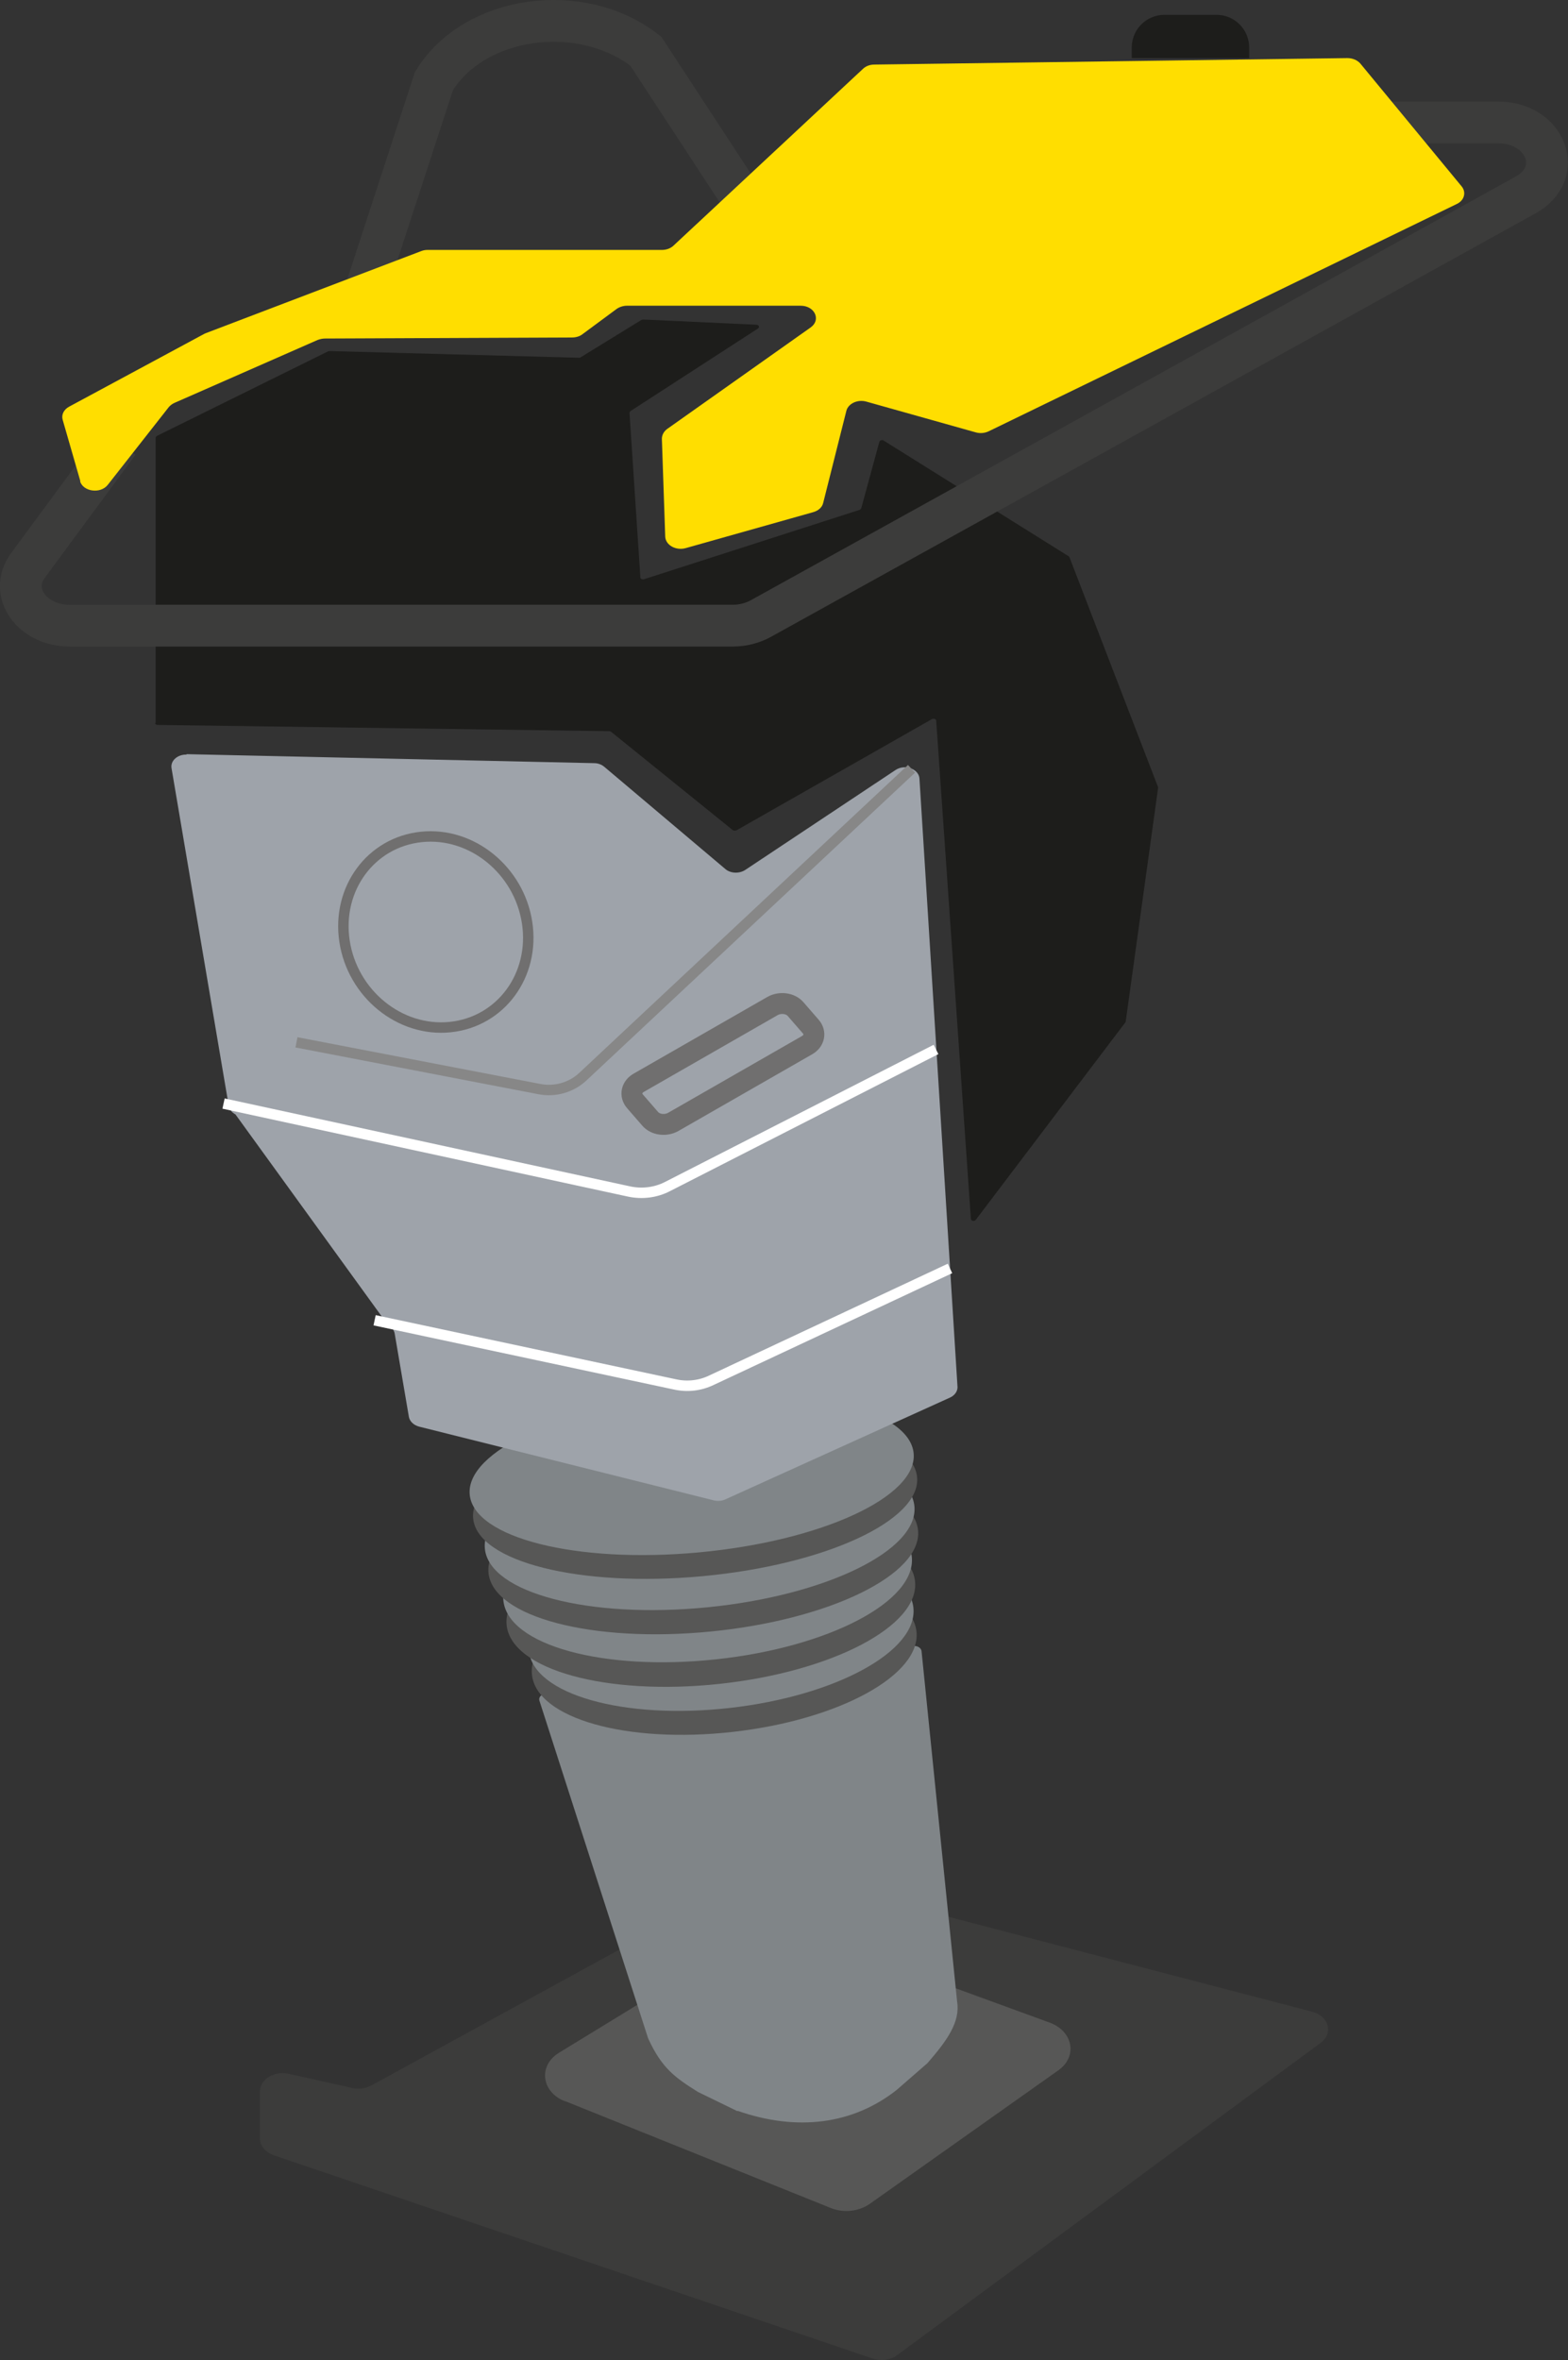 <?xml version="1.0" encoding="UTF-8"?><svg id="Layer_2" xmlns="http://www.w3.org/2000/svg" viewBox="0 0 75.05 112.94"><rect x="0" y="0" width="75.05" height="112.94" fill="#333333" stroke="none"/><defs><style>.cls-1{fill:#575756;}.cls-1,.cls-2,.cls-3,.cls-4,.cls-5,.cls-6{stroke-width:0px;}.cls-2{fill:#808588;}.cls-7{stroke:#fff;}.cls-7,.cls-8,.cls-9,.cls-10,.cls-11{fill:none;stroke-miterlimit:10;}.cls-7,.cls-9,.cls-11{stroke-width:.5px;}.cls-8,.cls-9{stroke:#706f6f;}.cls-3{fill:#1d1d1b;}.cls-4{fill:#3c3c3b;}.cls-10{stroke:#3c3c3b;stroke-width:2px;}.cls-5{fill:#ffde00;}.cls-11{stroke:#878787;}.cls-6{fill:#9ea3aa;}</style></defs><g id="vibrotrambovka"><path class="cls-3" d="M55.74.71h2.49c.86,0,1.56.7,1.56,1.56v.51h-5.62v-.51c0-.86.7-1.56,1.56-1.56Z"/><path class="cls-3" d="M7.45,34.61v-13.66s.02-.07.06-.09l8.2-4.05s.04-.02.07-.01l11.93.32s.06,0,.08-.02l2.91-1.79s.05-.02.08-.02l5.43.25c.11,0,.16.12.07.18l-6.1,3.95s-.05.05-.05.08l.52,7.88c0,.07.09.11.17.09l10.32-3.32s.07-.04.08-.07l.87-3.19c.02-.07.13-.1.2-.06l8.86,5.54s.04.03.04.05l4.24,11s0,.03,0,.04l-1.55,11.18s0,.03-.02.04l-7.16,9.45c-.06.08-.22.05-.23-.05l-1.66-23.84c0-.08-.12-.12-.2-.08l-9.37,5.33s-.12.02-.16-.01l-5.83-4.71s-.05-.03-.09-.03l-21.62-.3c-.07,0-.12-.05-.12-.1Z"/><path class="cls-10" d="M5.68,21.17l-4.35,5.9c-.93,1.27.19,2.87,2.01,2.87h31.74c.47,0,.93-.12,1.32-.33l36.62-20.28c1.9-1.05.98-3.47-1.32-3.47h-7.21"/><path class="cls-10" d="M17.58,13.65l3.19-9.77C22.69.74,27.81.02,30.91,2.45l6.45,9.86"/><path class="cls-5" d="M3.85,23.04l-.85-2.95c-.07-.24.05-.49.31-.63l6.46-3.48s.06-.03.09-.04l10.29-3.92c.1-.04.2-.06.31-.06h11.22c.21,0,.41-.07.55-.2l9.08-8.47c.14-.13.33-.2.54-.2l22.64-.31c.25,0,.48.1.62.26l4.85,5.88c.23.28.13.67-.23.84l-22.41,10.88c-.19.09-.41.11-.62.05l-5.23-1.47c-.42-.12-.87.09-.96.44l-1.11,4.41c-.05.21-.23.37-.48.44l-6.1,1.72c-.47.13-.96-.14-.98-.55l-.16-4.68c0-.18.09-.35.25-.47l6.87-4.86c.51-.36.2-1.04-.48-1.04h-8.31c-.18,0-.36.06-.49.15l-1.65,1.22c-.13.1-.31.15-.49.15l-11.83.05c-.12,0-.24.03-.35.07l-6.85,3.01c-.11.05-.2.12-.27.2l-2.92,3.72c-.35.45-1.19.33-1.33-.18Z"/><path class="cls-4" d="M12.44,102.33v-2.24c0-.58.68-1.01,1.38-.85l3.05.68c.31.07.63.02.9-.12l18.46-10.11c.28-.15.62-.19.94-.11l25.64,6.69c.8.21,1.02,1.04.4,1.49l-20.28,14.95c-.31.23-.76.29-1.15.16l-28.67-9.73c-.4-.14-.67-.46-.67-.81Z"/><path class="cls-1" d="M27.03,100.54l12.73,5.12c.61.25,1.34.17,1.86-.19l9.04-6.4c.93-.66.7-1.87-.42-2.28l-12.32-4.5c-.56-.21-1.22-.15-1.71.16l-9.45,5.78c-1,.61-.86,1.87.27,2.32Z"/><path class="cls-2" d="M35.3,101.03l-1.89-.92c-1.1-.69-1.73-1.13-2.39-2.57l-5.2-16.15c-.07-.2.17-.39.42-.32l3.86,1.07c3.07.68,6.7.22,9.91-1.23l3.58-2.09c.21-.13.51,0,.52.21l1.7,16.75c.16.98-.48,1.87-1.42,2.95l-1.47,1.28c-2.09,1.65-4.76,2-7.62,1Z"/><ellipse class="cls-1" cx="34.66" cy="79.11" rx="9.26" ry="3.79" transform="translate(-8.69 4.41) rotate(-6.47)"/><ellipse class="cls-2" cx="34.51" cy="77.97" rx="9.26" ry="3.79" transform="translate(-8.56 4.38) rotate(-6.47)"/><ellipse class="cls-1" cx="34.03" cy="76.72" rx="9.83" ry="3.88" transform="translate(-8.03 4.09) rotate(-6.15)"/><ellipse class="cls-2" cx="33.87" cy="75.54" rx="9.83" ry="3.88" transform="translate(-7.9 4.07) rotate(-6.15)"/><ellipse class="cls-1" cx="33.66" cy="74.25" rx="10.33" ry="3.84" transform="translate(-7.17 3.69) rotate(-5.67)"/><ellipse class="cls-2" cx="33.49" cy="73.09" rx="10.33" ry="3.84" transform="translate(-7.06 3.67) rotate(-5.67)"/><ellipse class="cls-1" cx="33.27" cy="71.68" rx="10.67" ry="3.77" transform="translate(-6.49 3.38) rotate(-5.31)"/><ellipse class="cls-2" cx="33.1" cy="70.54" rx="10.67" ry="3.77" transform="translate(-6.38 3.36) rotate(-5.31)"/><path class="cls-6" d="M8.93,36.09l19.51.43c.19,0,.36.07.49.18l5.78,4.88c.25.22.67.24.96.05l7.19-4.78c.46-.31,1.15-.04,1.15.44l1.82,29.09c0,.21-.14.4-.36.5l-10.75,4.87c-.17.08-.37.09-.55.05l-14.11-3.53c-.26-.07-.45-.25-.49-.47l-.68-3.99c-.03-.16-.14-.31-.32-.4l-7.3-10.08c-.17-.09-.29-.24-.32-.4l-2.74-16.17c-.06-.35.28-.66.72-.65Z"/><path class="cls-7" d="M17.93,63.18l14.38,3.07c.59.13,1.2.06,1.74-.2l11.42-5.35"/><path class="cls-7" d="M10.7,52.81l19.42,4.21c.62.13,1.27.05,1.83-.24l12.85-6.56"/><path class="cls-8" d="M38.62,50.02l-6.4,3.67c-.36.2-.85.14-1.1-.15l-.73-.84c-.25-.29-.17-.69.19-.89l6.4-3.67c.36-.2.85-.14,1.1.15l.73.84c.25.29.17.69-.19.89Z"/><path class="cls-11" d="M14.19,49.88l11.64,2.24c.74.14,1.51-.08,2.06-.59l15.74-14.74"/><path class="cls-9" d="M25.23,44.16c.38,2.51-1.26,4.74-3.68,4.99s-4.68-1.6-5.06-4.11,1.26-4.74,3.68-4.99,4.68,1.6,5.06,4.11Z"/></g></svg>